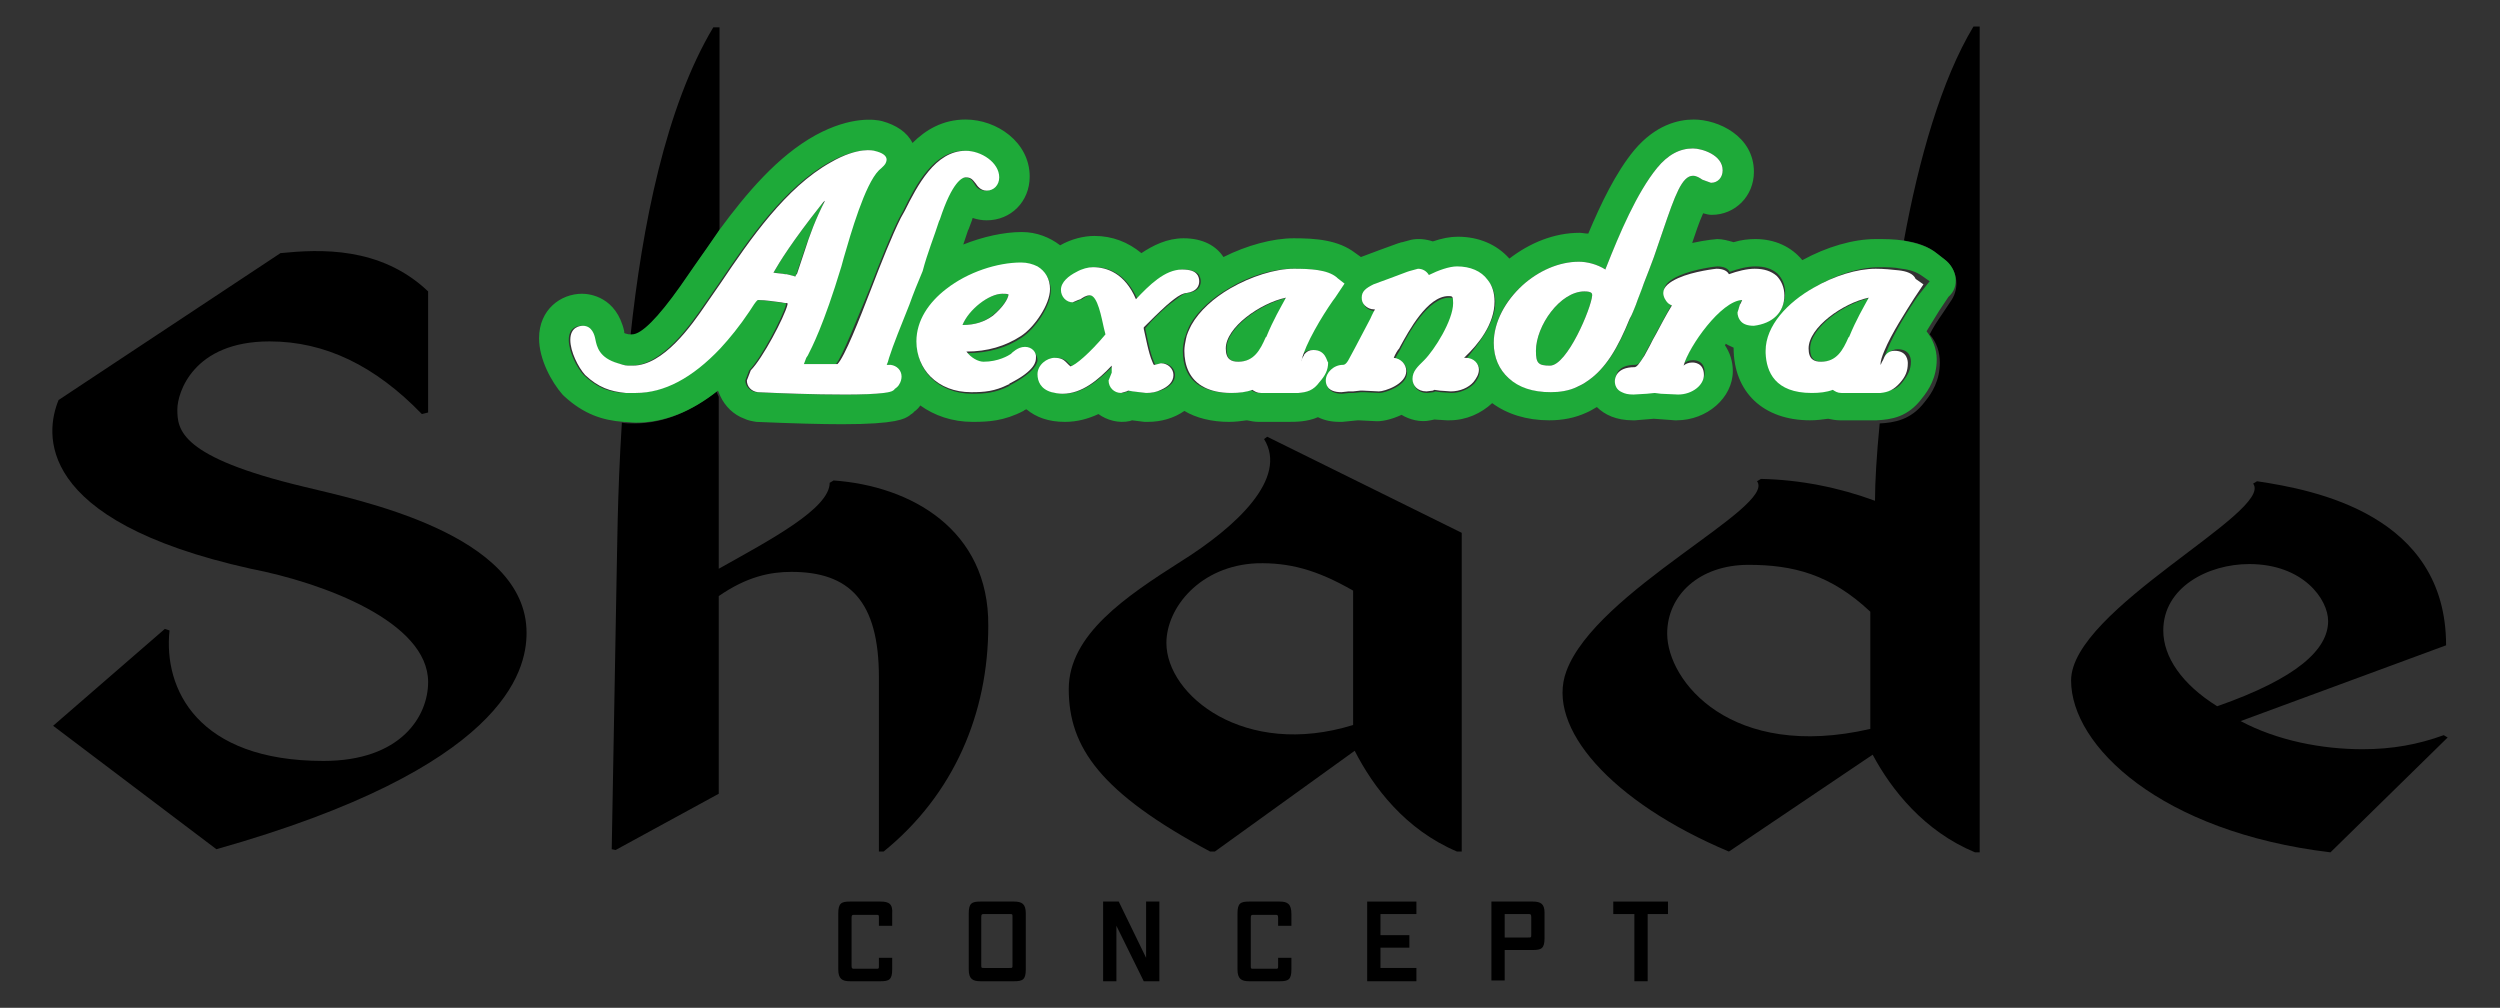 <?xml version="1.0" encoding="utf-8"?>
<!-- Generator: Adobe Illustrator 25.0.0, SVG Export Plug-In . SVG Version: 6.00 Build 0)  -->
<svg version="1.1" id="レイヤー_1" xmlns="http://www.w3.org/2000/svg" xmlns:xlink="http://www.w3.org/1999/xlink" x="0px"
	 y="0px" width="320px" height="129px" viewBox="0 0 320 129" style="enable-background:new 0 0 320 129;" xml:space="preserve">
<rect x="0" y="0" width="320" height="129" fill="#333333" stroke="none"/>
<style type="text/css">
	.st0{fill:none;}
	.st1{fill:#1EAA39;}
	.st2{fill:#FFFFFF;}
</style>
<g>
	<polygon class="st0" points="233.2,44.7 233.2,46.3 233.2,44.7 233.2,44.7 	"/>
	<path class="st0" d="M129.2,117H126c-0.4,0-0.4,0-0.4,0.4v6.1c0,0.4,0.1,0.4,0.4,0.4h3.2c0.4,0,0.4,0,0.4-0.4v-6.1
		C129.6,117.1,129.6,117,129.2,117z"/>
	<path class="st0" d="M195.6,117h-3v3h3c0.4,0,0.4,0,0.4-0.4v-2.2C196,117.1,195.9,117,195.6,117z"/>
	<path d="M87.1,36.7l1.8-2.6c1-1.5,2.1-3,3.2-4.6v-26h-0.8c-6.1,10.2-9.1,25.4-10.6,39.5c0.1,0,0.1,0,0.2,0
		C82.1,42.9,84.2,40.8,87.1,36.7z"/>
	<g>
		<path class="st0" d="M149.2,82.3c0,6.7,10.1,14.8,23.9,10.5V75.6c-4.7-2.7-8.2-3.6-12.3-3.5C153.5,72.4,149.2,77.8,149.2,82.3z"/>
		<path class="st0" d="M213.5,81.1c0,6.1,8.2,16.3,26,12.2v-15c-5-4.7-9.9-6-15.6-6C217.6,72.3,213.5,76.2,213.5,81.1z"/>
		<path class="st0" d="M298,79.6c0-2.8-3.1-7.3-10.1-7.3c-5.4,0-11,2.9-11,8.5c0,3.4,2.4,6.9,6.9,9.7C294.1,86.9,298,83.2,298,79.6z
			"/>
		<path d="M38.9,62.3C23,58.5,22.7,55,22.7,52.4c0-2.1,2-8.7,11.8-8.7c7.1,0,13.5,3.1,19.5,9.3l0.8-0.2V37.3
			c-6.1-5.8-13.9-5.4-18.9-4.9L7.5,51.2c-1.7,4.1-3.3,15.4,24.6,21.6c9.3,1.8,22.7,6.8,22.7,14.5c0,4.4-3.5,10.1-13.4,10.1
			c-16.1,0-20.5-9.2-19.7-16.7l-0.6-0.2L6.8,92.9l20.9,15.8C64.5,98.3,67.4,86,67.4,81C67.4,68.3,45.8,64,38.9,62.3z"/>
		<path d="M106.7,61.5l-0.5,0.3c0,3.3-7.6,7.3-14.2,11v-22c-0.1-0.2-0.2-0.5-0.3-0.7c-3.4,2.7-6.9,4.1-10.5,4.1
			c-0.6,0-1.1,0-1.6-0.1c-0.6,9.3-0.6,17.1-0.7,21.1l-0.6,33.5l0.5,0.1l13.2-7.2V76.3c3.6-2.5,6.6-3.1,9.3-3.1
			c7.4,0,11.2,3.7,11.2,13.5V109h0.6c9-7.3,13.4-17.7,13.4-28.9C126.6,67.8,116.6,62.2,106.7,61.5z"/>
		<path d="M161.8,56.2c3.1,5-3.5,11.2-10.7,15.7c-6.9,4.4-14.3,9.3-14.3,16.3c0,7.5,4.1,13.3,18.1,20.8h0.6l17.9-12.9
			c2.4,4.7,6.5,10.1,13.1,12.9h0.6V68.2l-24.9-12.3L161.8,56.2z M173.2,92.8c-13.9,4.3-23.9-3.8-23.9-10.5c0-4.5,4.3-9.9,11.6-10.2
			c4.1-0.1,7.6,0.8,12.3,3.5V92.8z"/>
		<path d="M243.7,30.8c1.6,0.2,3.1,0.7,4.3,1.7l0.9,0.7c1.6,1.2,2,3.5,0.9,5.2l-1.2,1.8c-0.7,1-1.2,1.8-1.6,2.6
			c0.9,1,1.3,2.3,1.3,3.6c0,2.3-1,3.9-1.9,5c-1.8,2.4-4,2.7-5.8,2.8c-0.4,4.1-0.6,7.5-0.6,9.9c-4.6-1.7-9.6-2.7-14.6-2.8l-0.5,0.3
			c2.5,3.3-20.6,14-24.4,24.3c-2.7,7.2,5.8,16.8,20.8,23.1l18.4-12.4c2.4,4.5,6.6,9.8,13.1,12.5h0.6V3.4h-0.8
			C248.5,10.2,245.6,20.4,243.7,30.8z M239.4,93.3c-17.8,4.1-26-6.1-26-12.2c0-4.9,4.1-8.8,10.4-8.8c5.7,0,10.5,1.2,15.6,6V93.3z"/>
		<path d="M312.8,94.1c-3.3,1.2-6.6,1.8-10.4,1.8c-5.2,0-10.9-1.1-15.6-3.6l26.3-9.7c0-16.7-16.8-19.9-24.2-21l-0.5,0.3
			c2.7,3.6-23.3,16.1-23.3,25.2c0,8.4,11.5,19.4,33.2,22l15-14.7L312.8,94.1z M276.9,80.7c0-5.5,5.7-8.5,11-8.5
			c6.9,0,10.1,4.5,10.1,7.3c0,3.6-3.9,7.3-14.2,10.9C279.3,87.6,276.9,84.1,276.9,80.7z"/>
	</g>
	<path d="M112.7,115.4h-3.9c-1.1,0-1.5,0.2-1.5,1.5v7.2c0,1.2,0.5,1.5,1.5,1.5h3.9c1.1,0,1.5-0.2,1.5-1.5v-1.5h-1.7v1
		c0,0.4,0,0.4-0.4,0.4h-2.7c-0.3,0-0.4,0-0.4-0.4v-6.1c0-0.4,0.1-0.4,0.4-0.4h2.7c0.4,0,0.4,0,0.4,0.4v1h1.7v-1.5
		C114.3,115.7,113.8,115.4,112.7,115.4z"/>
	<path d="M129.8,115.4h-4.3c-1.1,0-1.5,0.2-1.5,1.5v7.2c0,1.2,0.5,1.5,1.5,1.5h4.3c1.1,0,1.5-0.2,1.5-1.5v-7.2
		C131.3,115.7,130.8,115.4,129.8,115.4z M129.6,123.5c0,0.4,0,0.4-0.4,0.4H126c-0.4,0-0.4,0-0.4-0.4v-6.1c0-0.4,0.1-0.4,0.4-0.4h3.2
		c0.4,0,0.4,0,0.4,0.4V123.5z"/>
	<polygon points="146.7,122.6 143.2,115.4 141.2,115.4 141.2,125.6 142.9,125.6 142.9,118.5 146.4,125.6 148.4,125.6 148.4,115.4 
		146.7,115.4 	"/>
	<path d="M163.8,115.4h-3.9c-1.1,0-1.5,0.2-1.5,1.5v7.2c0,1.2,0.5,1.5,1.5,1.5h3.9c1.1,0,1.5-0.2,1.5-1.5v-1.5h-1.7v1
		c0,0.4,0,0.4-0.4,0.4h-2.7c-0.4,0-0.4,0-0.4-0.4v-6.1c0-0.4,0.1-0.4,0.4-0.4h2.7c0.3,0,0.4,0,0.4,0.4v1h1.7v-1.5
		C165.3,115.7,164.8,115.4,163.8,115.4z"/>
	<polygon points="175,125.6 181.3,125.6 181.3,123.9 176.7,123.9 176.7,121.3 180.4,121.3 180.4,119.7 176.7,119.7 176.7,117 
		181.3,117 181.3,115.4 175,115.4 	"/>
	<path d="M196.2,115.4h-5.3v10.1h1.7v-3.9h3.6c1.1,0,1.5-0.2,1.5-1.5v-3.3C197.7,115.7,197.2,115.4,196.2,115.4z M196,119.6
		c0,0.4,0,0.4-0.4,0.4h-3v-3h3c0.3,0,0.4,0,0.4,0.4V119.6z"/>
	<polygon points="206.5,117 209.2,117 209.2,125.6 210.9,125.6 210.9,117 213.5,117 213.5,115.4 206.5,115.4 	"/>
	<path class="st1" d="M231.7,44.6c0,1.4,0.6,1.7,1.6,1.7c2,0,2.8-1.5,3.5-3.1c0,0,0.1-0.2,0.1-0.1c0.9-2.2,1.8-3.7,2.6-5
		C236.1,38.8,231.7,41.9,231.7,44.6z M233.2,46.3l0-1.6c0,0,0,0,0,0c0,0,0,0,0,0L233.2,46.3z"/>
	<g>
		<path class="st0" d="M231.7,44.6c0,1.4,0.6,1.7,1.6,1.7c2,0,2.8-1.5,3.5-3.1c0,0,0.1-0.2,0.1-0.1c0.9-2.2,1.8-3.7,2.6-5
			C236.1,38.8,231.7,41.9,231.7,44.6z"/>
		<polygon class="st0" points="158.6,44.7 158.6,46.3 158.6,44.7 158.6,44.7 		"/>
		<path class="st1" d="M105.6,25.7c-0.1,0.1-0.2,0.3-0.4,0.4c-3.8,4.8-5.4,7.4-6.2,8.8c0.5,0,1,0.1,1.5,0.2l0.2,0l0.8,0.2
			c0,0,0.3,0.1,0.3,0.1c0-0.1,0.1-0.2,0.1-0.2l1-3C103.6,30.2,104.4,28,105.6,25.7z"/>
		<path class="st1" d="M129.1,37.7c-0.1,0-0.3-0.1-0.8-0.1c-1.7,0-4.4,2-5.1,4c0,0,0,0,0,0c1.6,0,2.8-0.4,3.8-1.2
			C128.4,39.3,129,38.2,129.1,37.7z"/>
		<path class="st1" d="M157,44.6c0,1.4,0.6,1.7,1.6,1.7c2,0,2.8-1.5,3.5-3.1c0,0,0.1-0.2,0.1-0.1c0.9-2.2,1.8-3.7,2.6-5
			C161.5,38.8,157,41.9,157,44.6z M158.6,46.3l0-1.6c0,0,0,0,0,0c0,0,0,0,0,0L158.6,46.3z"/>
		<path class="st1" d="M202.8,37.3c-3.1,0-6.2,4.4-6.2,7.6c0,1.6,0.3,1.9,1.8,1.9c2.2,0,5.3-7.4,5.4-9
			C203.8,37.6,203.8,37.3,202.8,37.3z"/>
		<path class="st1" d="M248.9,33.2l-0.9-0.7c-1.2-1-2.7-1.4-4.3-1.7c-1.2-0.2-2.4-0.2-3.6-0.2c-2.9,0-6.3,1-9.4,2.7
			c-1.4-1.7-3.5-2.7-6-2.7c-0.9,0-1.8,0.1-2.8,0.4c-0.7-0.2-1.4-0.4-2.1-0.4c0,0-1.4,0.1-3.2,0.5l0.1-0.3c0.3-0.9,0.8-2.4,1.3-3.5
			c0.4,0.1,0.7,0.2,1.1,0.2c3,0,5.4-2.4,5.4-5.5c0-4.6-4.6-6.7-7.7-6.7c-2,0-4.9,0.7-7.6,3.9c-2.4,2.9-4.3,6.9-5.9,10.7
			c-0.4,0-0.8-0.1-1.1-0.1c-3.3,0-6.4,1.3-9,3.3c-1.6-1.8-3.9-2.8-6.6-2.8c-1,0-2,0.2-3.2,0.6c-0.9-0.3-1.9-0.4-2.8-0.2l-1.1,0.3
			c-0.2,0-0.3,0.1-0.4,0.1l-0.3,0.1c-0.3,0.1-2.2,0.8-2.2,0.8c-0.8,0.3-1.6,0.6-2.4,0.9l-0.7-0.5c-2.2-1.7-5.1-1.9-7.9-1.9
			c-2.7,0-6,0.9-9,2.4c-0.9-1.4-2.6-2.4-5.1-2.4c-2.1,0-3.9,0.9-5.4,1.9c-1.7-1.4-3.7-2.2-6-2.2c-1.4,0-3,0.4-4.4,1.2
			c-1.3-1-3-1.7-4.9-1.7c-2.3,0-5,0.6-7.5,1.6c0.2-0.6,0.4-1.2,0.6-1.8c0,0,0,0,0,0l0.1-0.2c0.2-0.6,0.4-1,0.5-1.4
			c0.6,0.2,1.2,0.3,1.8,0.3c3.1,0,5.5-2.4,5.5-5.6c0-4.4-4.2-7.3-8.2-7.3c-2.9,0-5.1,1.3-6.8,3c-0.7-1.4-2.1-2.3-3.9-2.8
			c-0.8-0.2-3.9-0.7-8.5,1.8c-4.9,2.7-8.9,7.5-12.3,12.1C91,31,89.9,32.6,88.9,34l-1.8,2.6c-2.9,4.1-5,6.2-6.2,6.2
			c-0.1,0-0.1,0-0.2,0c-0.2,0-0.3,0-0.6-0.1c-0.1,0-0.2-0.1-0.2-0.1c0-0.1,0-0.1,0-0.2c-1-4.4-4.4-4.8-5.4-4.8c-2.7,0-5.5,2-5.5,5.7
			c0,2.7,1.6,5.6,3,7.2c0.1,0.1,0.1,0.1,0.2,0.2c2.5,2.3,4.9,3.1,7.6,3.3c0.5,0,1.1,0.1,1.6,0.1c3.6,0,7.1-1.4,10.5-4.1
			c0.1,0.2,0.2,0.5,0.3,0.7c0.6,1.3,1.7,2.4,3.1,2.9c0.4,0.2,0.9,0.3,1.5,0.4c4.7,0.2,8.3,0.3,11,0.3c7,0,8-0.7,8.6-1.1
			c0.2-0.2,0.5-0.3,0.6-0.5c0.3-0.2,0.6-0.5,0.8-0.8c1.8,1.3,4.1,2.1,6.7,2.1c2,0,4-0.1,6.5-1.4c0.1-0.1,0.3-0.2,0.4-0.2
			c1.2,1,2.8,1.6,4.9,1.6c1.6,0,3-0.4,4.3-1c1.1,0.8,2.6,1.2,4,0.9l0.3-0.1l1.6,0.2c0.1,0,0.3,0,0.4,0c1.8,0,3.4-0.5,4.7-1.4
			c1.5,0.9,3.5,1.4,5.7,1.4c0.8,0,1.6-0.1,2.3-0.2c0.5,0.1,1,0.2,1.5,0.2h3.6c1.2,0,2.6,0,4-0.6c0.8,0.4,1.7,0.6,2.8,0.6
			c0.1,0,0.2,0,0.3,0l2-0.2c0,0,0.1,0,0.1,0l2,0.1c0.9,0.1,2.2-0.2,3.5-0.8c1,0.6,2.4,1,3.7,0.7l0.5-0.1l1.6,0.1c0.1,0,0.2,0,0.3,0
			c2.2,0,4.1-0.9,5.5-2.2c1.9,1.4,4.4,2.2,7.3,2.2c1.7,0,3.3-0.3,4.8-1c0.5-0.2,0.9-0.5,1.3-0.7c1,1,2.5,1.7,4.6,1.7
			c0.1,0,0.2,0,0.3,0l2.4-0.2l2.7,0.2c0.1,0,0.2,0,0.2,0c3.9,0,7.2-2.9,7.2-6.3c0-1.3-0.4-2.4-1-3.3c0-0.1,0.1-0.1,0.1-0.2
			c0.3,0.2,0.6,0.3,1,0.5c0,0,0,0,0,0c0,5.7,3.8,9.3,9.8,9.3c0.8,0,1.6-0.1,2.3-0.2c0.5,0.1,1,0.2,1.5,0.2h3.6c0.3,0,0.7,0,1.1,0
			c1.9-0.1,4-0.4,5.8-2.8c0.9-1.1,1.9-2.7,1.9-5c0-1.3-0.5-2.6-1.3-3.6c0.4-0.7,1-1.6,1.6-2.6l1.2-1.8
			C250.9,36.7,250.5,34.4,248.9,33.2z M116.2,39c-1,2.5-2.1,5.2-2.6,6.8c-0.1,0.4-0.2,0.7-0.3,0.9c0.2,0,0.4,0,0.4,0
			c0,0,0.1,0,0.1,0c0.8,0.1,1.4,0.7,1.4,1.5c0,0.3-0.1,0.7-0.3,1c-0.1,0.2-0.3,0.4-0.6,0.6c-0.1,0.1-0.1,0.1-0.2,0.2
			c-1.5,1-17.3,0.2-17.3,0.2l0,0c-0.8-0.1-1.4-0.8-1.4-1.5c0,0,0.5-1.3,0.5-1.3c1.5-1.5,4.3-6.8,4.7-8.4l0-0.2c0,0,0,0,0,0
			c-0.4,0-0.8-0.1-0.8-0.1c-0.9-0.1-2-0.3-3-0.3c-0.3,0.2-0.7,0.9-0.9,1.2c0,0-0.2,0.3-0.2,0.3c-1.2,1.8-2.5,3.3-3.7,4.7
			c-3.6,3.8-7.2,5.7-10.8,5.7c-0.5,0-0.9,0-1.3,0c-2-0.1-3.5-0.7-5.2-2.3c-0.9-1-1.9-3-1.9-4.5c0-1.7,1.3-1.8,1.6-1.8
			c1.2,0,1.5,1.2,1.6,1.7c0.2,1,0.6,2.4,2.9,3.1c0.4,0.1,0.8,0.2,1.3,0.3c0.2,0,0.4,0,0.6,0c3.9,0,7.5-5.1,9.4-7.9l1.8-2.6l0,0
			c3.9-5.8,8.4-12.3,14.1-15.5c3.6-2,5.6-1.5,5.6-1.5c2.2,0.5,1.5,1.5,1.4,1.7c-0.1,0.2-0.8,0.8-0.8,0.8c-1.8,1.8-3.6,8.2-4.5,11.2
			l-0.3,1.1c-2.3,7.6-3.7,10.4-4.3,11.4c0,0-0.2,0.3-0.2,0.3c0,0-0.2,0.5-0.3,0.8h4.3c0,0,0,0,0,0c0.8-0.9,2.7-5.8,4.3-9.6
			c1.3-3.4,2.7-6.9,3.8-9.1l0.5-0.9c1.6-3.3,3.9-7.7,7.8-7.7c2,0,4.3,1.5,4.3,3.4c0,1-0.7,1.7-1.6,1.7c-0.8,0-1.2-0.5-1.4-0.9
			c-0.3-0.5-0.6-0.8-1.3-0.8c-0.5,0-1.7,0.5-3.3,5.4l-0.1,0.2c-0.6,1.9-1.5,4.1-2.3,6.3C117.3,36.1,116.8,37.6,116.2,39z
			 M129.3,49.3c0,0-0.1,0-0.1,0.1c-1.8,0.9-3.1,1-4.8,1c-2.1,0-4-0.8-5.2-2c-1.2-1.2-1.8-2.7-1.8-4.5c0-2.7,1.6-5,3.8-6.7
			c2.8-2.1,6.6-3.4,9.6-3.4c0.8,0,1.5,0.2,2.1,0.5c1,0.6,1.6,1.6,1.6,2.9c0,1-0.5,2.2-1.2,3.3c-0.7,1.1-1.6,2.1-2.5,2.7
			c-1.9,1.3-4.3,2-7,2c0,0,0,0,0,0c0.6,0.7,1.5,1.3,2.2,1.3c1.9,0,3.2-0.8,3.5-1l0.2-0.2c0.1-0.1,0.3-0.2,0.4-0.3
			c0.3-0.2,0.7-0.4,1.2-0.4c0.9,0,1.5,0.7,1.5,1.6C132.7,46.4,132.7,47.5,129.3,49.3z M146.6,42.1c0.2,0.9,0.6,3.1,1.1,4.2
			c0.1,0.2,0.1,0.3,0.2,0.4c0,0,0.1,0,0.1,0l0,0l0.8-0.2c0.9,0,1.6,0.7,1.6,1.5c0,0.9-0.7,1.5-1.6,1.9c-0.6,0.2-1.2,0.4-1.9,0.4
			l-1.7-0.2c0,0-0.5-0.1-0.6-0.1c-0.1,0-0.2,0.1-0.2,0.1l-0.7,0.2c-0.9,0-1.6-0.7-1.6-1.6l0.4-1c0,0,0,0,0,0c0,0,0-0.1,0-0.5
			c0-0.1,0-0.3,0-0.4c-1.7,1.7-3.8,3.6-6.3,3.6c-0.6,0-1-0.1-1.4-0.2c-1.4-0.4-1.8-1.4-1.8-2.3c0-1.2,1.2-2.1,2.2-2.1
			c0.6,0,1.1,0.2,1.4,0.5c0.2,0.2,0.4,0.4,0.5,0.5c0,0,0,0.1,0.1,0.1c0.7-0.1,2.5-1.7,4.5-4.1c-0.1-0.4-0.2-0.8-0.2-0.8
			c-0.3-1.4-0.8-4.2-1.8-4.2c-0.5,0-0.9,0.3-1.2,0.5l-0.3,0.1l-0.7,0.3c-0.9,0-1.5-0.7-1.5-1.6c0-1,0.9-1.8,2-2.3
			c0.7-0.3,1.5-0.6,2.1-0.6c1.8,0,4,0.8,5.5,4.1c1.7-1.8,3.7-3.8,5.9-3.8c1,0,1.6,0.3,1.9,0.6c0.2,0.3,0.3,0.6,0.3,0.9
			c0,0.6-0.3,1.3-1.6,1.5c-0.3,0-0.5,0.1-0.7,0.2c-0.5,0.3-1.2,0.9-1.9,1.4c-1,0.9-2,1.8-2.8,2.8C146.6,41.9,146.6,42.1,146.6,42.1z
			 M168.7,48.9c-0.8,1.1-1.6,1.3-2.7,1.4c-0.3,0-0.7,0-1.2,0h-3.6c-0.5,0-0.8-0.2-1.1-0.4c-0.8,0.3-1.7,0.4-2.7,0.4
			c-1.4,0-2.5-0.3-3.4-0.7c-2.1-1-2.6-3-2.6-4.7c0-0.5,0.1-1,0.2-1.5c0.2-0.6,0.4-1.2,0.7-1.8c1-1.8,2.9-3.5,5-4.7
			c2.6-1.6,5.7-2.5,8.1-2.5c2.1,0,4.3,0.1,5.5,1.1l0.1,0.1l0.9,0.7l-1.2,1.8c-0.1,0.1-0.2,0.3-0.3,0.4c-1.3,2.1-3.5,5.5-4,7.6
			c0,0.2-0.1,0.3-0.1,0.5c0-0.1,0.1-0.2,0.1-0.4c0.1-0.2,0.2-0.4,0.3-0.7c0.1-0.1,0.1-0.2,0.2-0.3c0.2-0.2,0.5-0.4,1-0.4
			c1.6,0,1.7,1.4,1.7,1.6C169.8,47.4,169.4,48.1,168.7,48.9z M187.6,46C187.6,46,187.7,46,187.6,46c1.2,0,1.8,0.7,1.8,1.5
			c0,0.6-0.3,1.1-0.7,1.6c-0.7,0.7-1.8,1.2-2.9,1.2l-1.4-0.1l-0.7-0.1l-0.2,0.1l-0.8,0.1c-1.2,0-1.8-0.8-1.8-1.6
			c0-0.9,0.7-1.6,1.4-2.3l0.1-0.1c1.3-1.3,3.7-5.1,3.7-7.3c0-0.9-0.1-0.9-0.6-0.9c-2.7,0-5.2,4.5-6.2,6.5l-0.1,0.2
			c-0.2,0.3-0.4,0.7-0.7,1.2c0.9,0,1.6,0.7,1.6,1.7c0,1.7-2.9,2.6-3.5,2.6l-2-0.1l-0.4,0l-0.9,0.1l-0.6,0l-0.9,0.1
			c-1.8,0-2-1.1-2-1.5c0-1,1.1-2,2.2-2c0.1,0,0.4,0,0.8-0.8l0.7-1.3l2-3.8c0,0,0.4-0.7,0.6-1.2c0,0-0.1,0-0.1,0
			c-0.5,0-0.9-0.2-1.2-0.5c-0.2-0.3-0.4-0.6-0.4-1c0-0.8,0.5-1.3,1.5-1.7c0.5-0.2,1.1-0.5,1.9-0.7c0,0,2.3-0.9,2.4-0.9l0.3-0.1
			l1.1-0.3c0.6,0,1.1,0.3,1.4,0.8c1.2-0.6,2.6-1.1,3.6-1.1c1.7,0,3.1,0.6,3.9,1.7c0.6,0.7,0.9,1.7,0.9,2.8
			C191.3,41.5,189.2,44.1,187.6,46c0-0.1-0.1,0-0.1,0C187.5,46,187.5,46,187.6,46z M203,48.9c-0.4,0.3-0.8,0.5-1.3,0.7
			c-1,0.4-2.1,0.6-3.2,0.6c-2.3,0-4.1-0.7-5.4-1.8c-1.2-1.1-1.9-2.6-1.9-4.5c0-2.7,1.5-5.5,3.7-7.4c2-1.8,4.6-3,7.2-3
			c1,0,2.3,0.3,3.4,1c0-0.1,0.1-0.3,0.1-0.3c1.7-4.2,3.9-9.5,6.5-12.7c1.4-1.7,2.9-2.5,4.6-2.5c1.1,0,3.8,0.8,3.8,2.8
			c0,0.9-0.7,1.6-1.5,1.6l-1.1-0.4c-0.3-0.2-0.6-0.5-1.2-0.5c-1.4,0-2.3,2.5-3.8,6.9l-1.2,3.5l-0.6,1.6l-0.7,1.8
			c-0.4,0.9-0.7,1.8-1,2.7c-0.3,0.6-0.5,1.3-0.8,1.9C207.1,44.6,205.5,47.3,203,48.9z M224.6,41.4c-0.8,0-1.3-0.2-1.6-0.5
			c-0.5-0.4-0.5-0.9-0.5-1.2l0.3-1c0.1-0.1,0.2-0.4,0.3-0.6c-2.7,0.1-6.8,6-7.5,8.4c0.2-0.2,0.6-0.4,1.1-0.4c0.2,0,1.5,0,1.5,1.6
			c0,1.3-1.6,2.5-3.3,2.5l-2.2-0.1l-0.8-0.1l-1,0.1l-1.7,0.1c-0.7,0-1.2-0.1-1.5-0.3c-0.7-0.3-0.9-0.9-0.9-1.4
			c0-0.4,0.2-1.8,2.5-1.8c0.4,0,0.7-0.3,1.3-1.5l0.7-1.3c0.2-0.4,0.5-0.9,0.8-1.5c0.6-1,1.2-2.3,2-3.6c-0.2-0.1-0.3-0.2-0.5-0.3
			c-0.4-0.3-0.6-0.8-0.6-1.3c0-0.8,0.8-1.4,1.9-1.9c2-0.9,4.8-1.2,4.9-1.2c0.9,0,1.4,0.3,1.6,0.7c1.1-0.4,2.2-0.7,3.3-0.7
			c1.2,0,2.1,0.3,2.8,0.9c0.6,0.6,1,1.4,1,2.5C228.4,40,226.9,41.4,224.6,41.4z M245.4,38c-1.1,1.6-2.9,4.5-3.8,6.7
			c-0.3,0.7-0.5,1.3-0.5,1.8c0-0.1,0.1-0.2,0.2-0.4c0.1-0.1,0.1-0.4,0.3-0.6c0.2-0.4,0.6-0.8,1.3-0.8c1.7,0,1.7,1.4,1.7,1.6
			c0,1-0.4,1.7-1,2.5c-0.7,1-1.5,1.2-2.5,1.3c-0.4,0-0.9,0-1.4,0h-3.6c-0.5,0-0.8-0.2-1.1-0.4c-0.8,0.3-1.7,0.4-2.7,0.4
			c-4.7,0-5.9-2.7-5.9-5.1c0-0.1,0-0.2,0-0.3c0-3.2,2.8-6.1,6.2-8.1c2.6-1.5,5.5-2.4,7.9-2.4c1,0,2,0,2.9,0.2c1,0.1,1.9,0.4,2.6,0.9
			l1,0.7L245.4,38z"/>
		<path class="st2" d="M120.2,28.3l0.1-0.2c1.6-4.9,2.9-5.4,3.3-5.4c0.7,0,0.9,0.3,1.3,0.8c0.2,0.3,0.6,0.9,1.4,0.9
			c0.9,0,1.6-0.7,1.6-1.7c0-1.9-2.3-3.4-4.3-3.4c-3.9,0-6.2,4.5-7.8,7.7l-0.5,0.9c-1.1,2.2-2.5,5.7-3.8,9.1
			c-1.5,3.9-3.4,8.7-4.3,9.6c0,0,0,0,0,0h-4.3c0.1-0.3,0.3-0.8,0.3-0.8c0,0,0.2-0.3,0.2-0.3c0.5-1,2-3.8,4.3-11.4l0.3-1.1
			c0.9-3.1,2.7-9.4,4.5-11.2c0,0,0.7-0.6,0.8-0.8c0.1-0.2,0.8-1.2-1.4-1.7c0,0-2-0.6-5.6,1.5c-5.7,3.2-10.2,9.7-14.1,15.5l0,0
			l-1.8,2.6c-1.9,2.8-5.5,7.9-9.4,7.9c-0.2,0-0.4,0-0.6,0c-0.5,0-0.9-0.2-1.3-0.3c-2.4-0.7-2.7-2.1-2.9-3.1
			c-0.1-0.5-0.4-1.7-1.6-1.7c-0.3,0-1.6,0.1-1.6,1.8c0,1.5,1,3.5,1.9,4.5c1.7,1.6,3.2,2.1,5.2,2.3c0.4,0,0.9,0,1.3,0
			c3.6,0,7.2-1.9,10.8-5.7c1.2-1.3,2.5-2.9,3.7-4.7c0,0,0.2-0.3,0.2-0.3c0.2-0.3,0.6-1,0.9-1.2c1,0,2.1,0.2,3,0.3
			c0,0,0.4,0.1,0.8,0.1c0,0,0,0,0,0l0,0.2c-0.4,1.6-3.2,6.9-4.7,8.4c0,0-0.5,1.3-0.5,1.3c0,0.8,0.6,1.4,1.4,1.5l0,0
			c0,0,15.9,0.8,17.3-0.2c0.1-0.1,0.2-0.1,0.2-0.2c0.3-0.2,0.5-0.4,0.6-0.6c0.2-0.3,0.3-0.7,0.3-1c0-0.8-0.6-1.4-1.4-1.5
			c0,0-0.1,0-0.1,0c0,0-0.2,0-0.4,0c0.1-0.2,0.2-0.5,0.3-0.9c0.5-1.6,1.6-4.3,2.6-6.8c0.5-1.4,1.1-2.9,1.7-4.3
			C118.7,32.4,119.6,30.2,120.2,28.3z M101.8,35.4c0,0-0.3-0.1-0.3-0.1l-0.8-0.2l-0.2,0c-0.4-0.1-0.9-0.1-1.5-0.2
			c0.8-1.4,2.4-4,6.2-8.8c0.1-0.1,0.2-0.3,0.4-0.4c-1.2,2.3-2,4.5-2.6,6.4l-1,3C101.9,35.1,101.9,35.2,101.8,35.4z"/>
		<path class="st2" d="M131.2,44.4c-0.5,0-0.9,0.2-1.2,0.4c-0.1,0.1-0.3,0.2-0.4,0.3l-0.2,0.2c-0.3,0.2-1.6,1-3.5,1
			c-0.7,0-1.6-0.5-2.2-1.3c0,0,0,0,0,0c2.7,0,5-0.7,7-2c0.9-0.6,1.8-1.6,2.5-2.7c0.7-1.1,1.2-2.3,1.2-3.3c0-1.3-0.6-2.3-1.6-2.9
			c-0.6-0.3-1.3-0.5-2.1-0.5c-3,0-6.8,1.2-9.6,3.4c-2.2,1.7-3.8,4-3.8,6.7c0,1.8,0.7,3.4,1.8,4.5c1.3,1.3,3.1,2,5.2,2
			c1.7,0,3-0.1,4.8-1c0.1,0,0.1,0,0.1-0.1c3.4-1.7,3.4-2.9,3.4-3.3C132.7,45.1,132.1,44.4,131.2,44.4z M123.2,41.6
			c0.8-2,3.4-4,5.1-4c0.4,0,0.6,0,0.8,0.1c-0.1,0.6-0.7,1.6-2,2.7C126,41.2,124.8,41.6,123.2,41.6C123.2,41.6,123.2,41.6,123.2,41.6
			z"/>
		<path class="st2" d="M149.3,39.1c0.7-0.6,1.3-1.1,1.9-1.4c0.2-0.1,0.5-0.2,0.7-0.2c1.3-0.2,1.6-0.9,1.6-1.5c0-0.3-0.1-0.7-0.3-0.9
			c-0.3-0.4-0.9-0.6-1.9-0.6c-2.2,0-4.2,2-5.9,3.8c-1.4-3.3-3.7-4.1-5.5-4.1c-0.6,0-1.4,0.2-2.1,0.6c-1,0.5-2,1.3-2,2.3
			c0,0.9,0.7,1.6,1.5,1.6l0.7-0.3l0.3-0.1c0.3-0.2,0.7-0.5,1.2-0.5c1,0,1.5,2.9,1.8,4.2c0,0,0.1,0.4,0.2,0.8c-2,2.4-3.9,4-4.5,4.1
			c0-0.1-0.1-0.1-0.1-0.1c-0.1-0.1-0.3-0.3-0.5-0.5c-0.3-0.3-0.7-0.5-1.4-0.5c-1,0-2.2,0.9-2.2,2.1c0,0.9,0.4,1.9,1.8,2.3
			c0.4,0.1,0.9,0.2,1.4,0.2c2.5,0,4.6-1.8,6.3-3.6c0,0.1,0,0.3,0,0.4c0,0.3,0,0.5,0,0.5c0,0,0,0,0,0l-0.4,1c0,0.9,0.7,1.6,1.6,1.6
			l0.7-0.2c0,0,0.2-0.1,0.2-0.1c0.1,0,0.6,0.1,0.6,0.1l1.7,0.2c0.7,0,1.3-0.1,1.9-0.4c0.9-0.4,1.6-1,1.6-1.9c0-0.8-0.7-1.5-1.6-1.5
			l-0.8,0.2l0,0c0,0-0.1,0-0.1,0c-0.1-0.1-0.1-0.2-0.2-0.4c-0.5-1.1-0.9-3.4-1.1-4.2c0,0,0-0.1,0-0.2C147.3,41,148.3,40,149.3,39.1z
			"/>
		<path class="st2" d="M168.1,44.8c-0.5,0-0.8,0.2-1,0.4c-0.1,0.1-0.2,0.2-0.2,0.3c-0.2,0.3-0.3,0.5-0.3,0.7
			c-0.1,0.2-0.1,0.3-0.1,0.4c0-0.1,0.1-0.3,0.1-0.5c0.5-2.1,2.6-5.6,4-7.6c0.1-0.1,0.2-0.3,0.3-0.4l1.2-1.8l-0.9-0.7l-0.1-0.1
			c-1.2-1-3.4-1.1-5.5-1.1c-2.4,0-5.5,1-8.1,2.5c-2.1,1.2-4,2.9-5,4.7c-0.3,0.6-0.6,1.2-0.7,1.8c-0.1,0.5-0.2,1-0.2,1.5
			c0,1.8,0.6,3.7,2.6,4.7c0.8,0.4,1.9,0.7,3.4,0.7c1,0,1.9-0.1,2.7-0.4c0.3,0.2,0.6,0.4,1.1,0.4h3.6c0.4,0,0.8,0,1.2,0
			c1.1-0.1,1.9-0.3,2.7-1.4c0.7-0.8,1.1-1.5,1.1-2.5C169.8,46.2,169.7,44.8,168.1,44.8z M162.1,43.1c0,0-0.1,0.1-0.1,0.1
			c-0.7,1.6-1.5,3.1-3.5,3.1c-0.9,0-1.6-0.3-1.6-1.7c0-2.7,4.4-5.8,7.7-6.5C163.9,39.4,163,40.9,162.1,43.1z"/>
		<path class="st2" d="M191.3,38.6c0-1.1-0.3-2.1-0.9-2.8c-0.8-1.1-2.2-1.7-3.9-1.7c-1,0-2.4,0.5-3.6,1.1c-0.3-0.5-0.8-0.8-1.4-0.8
			l-1.1,0.3l-0.3,0.1c0,0-2.4,0.9-2.4,0.9c-0.8,0.3-1.4,0.5-1.9,0.7c-1,0.5-1.5,0.9-1.5,1.7c0,0.4,0.1,0.7,0.4,1
			c0.3,0.3,0.7,0.5,1.2,0.5c0,0,0.1,0,0.1,0c-0.3,0.5-0.6,1.2-0.6,1.2l-2,3.8l-0.7,1.3c-0.4,0.8-0.7,0.8-0.8,0.8c-1.2,0-2.2,1-2.2,2
			c0,0.5,0.2,1.5,2,1.5l0.9-0.1l0.6,0l0.9-0.1l0.4,0l2,0.1c0.7,0,3.5-0.9,3.5-2.6c0-0.9-0.7-1.6-1.6-1.7c0.2-0.5,0.5-1,0.7-1.2
			l0.1-0.2c1.1-2,3.5-6.5,6.2-6.5c0.5,0,0.6,0,0.6,0.9c0,2.2-2.4,6-3.7,7.3l-0.1,0.1c-0.7,0.7-1.4,1.3-1.4,2.3
			c0,0.8,0.6,1.6,1.8,1.6l0.8-0.1l0.2-0.1l0.7,0.1l1.4,0.1c1.2,0,2.3-0.5,2.9-1.2c0.4-0.5,0.7-1,0.7-1.6c0-0.7-0.6-1.5-1.7-1.5
			c0,0,0,0-0.1,0c0,0-0.1,0-0.1,0c0,0,0.1-0.1,0.1-0.1C189.2,44.1,191.3,41.5,191.3,38.6z"/>
		<path class="st2" d="M209.4,39c0.3-0.9,0.7-1.8,1-2.7l0.7-1.8l0.6-1.6l1.2-3.5c1.5-4.4,2.4-6.9,3.8-6.9c0.5,0,0.9,0.3,1.2,0.5
			l1.1,0.4c0.9,0,1.5-0.7,1.5-1.6c0-2-2.7-2.8-3.8-2.8c-1.7,0-3.2,0.8-4.6,2.5c-2.6,3.2-4.8,8.4-6.5,12.7c0,0-0.1,0.2-0.1,0.3
			c-1.1-0.7-2.4-1-3.4-1c-2.6,0-5.2,1.2-7.2,3c-2.2,2-3.7,4.7-3.7,7.4c0,1.9,0.7,3.4,1.9,4.5c1.3,1.2,3.1,1.8,5.4,1.8
			c1.2,0,2.3-0.2,3.2-0.6c0.4-0.2,0.9-0.4,1.3-0.7c2.5-1.6,4.1-4.4,5.6-8.1C208.9,40.3,209.1,39.7,209.4,39z M198.4,46.8
			c-1.5,0-1.8-0.3-1.8-1.9c0-3.2,3.1-7.6,6.2-7.6c1,0,1,0.3,1,0.5C203.7,39.4,200.6,46.8,198.4,46.8z"/>
		<path class="st2" d="M228.4,37.8c0-1-0.4-1.9-1-2.5c-0.7-0.6-1.6-0.9-2.8-0.9c-1,0-2.2,0.3-3.3,0.7c-0.2-0.4-0.7-0.7-1.6-0.7
			c0,0-2.9,0.3-4.9,1.2c-1.1,0.5-1.9,1.1-1.9,1.9c0,0.5,0.3,1,0.6,1.3c0.1,0.1,0.3,0.2,0.5,0.3c-0.8,1.3-1.4,2.5-2,3.6
			c-0.3,0.5-0.6,1.1-0.8,1.5l-0.7,1.3c-0.7,1.1-1,1.5-1.3,1.5c-2.3,0-2.5,1.4-2.5,1.8c0,0.5,0.2,1.1,0.9,1.4
			c0.4,0.2,0.8,0.3,1.5,0.3l1.7-0.1l1-0.1l0.8,0.1l2.2,0.1c1.8,0,3.3-1.2,3.3-2.5c0-1.6-1.3-1.6-1.5-1.6c-0.5,0-0.9,0.2-1.1,0.4
			c0.7-2.5,4.8-8.3,7.5-8.4c-0.1,0.2-0.2,0.5-0.3,0.6l-0.3,1c0,0.3,0.1,0.8,0.5,1.2c0.3,0.3,0.8,0.5,1.6,0.5
			C226.9,41.4,228.4,40,228.4,37.8z"/>
		<path class="st2" d="M243,34.6c-0.9-0.1-1.9-0.2-2.9-0.2c-2.4,0-5.3,0.9-7.9,2.4c-3.4,1.9-6.2,4.9-6.2,8.1c0,0.1,0,0.2,0,0.3
			c0.1,2.4,1.2,5.1,5.9,5.1c1,0,1.9-0.1,2.7-0.4c0.3,0.2,0.6,0.4,1.1,0.4h3.6c0.5,0,1,0,1.4,0c1-0.1,1.7-0.4,2.5-1.3
			c0.7-0.8,1-1.5,1-2.5c0-0.2,0-1.6-1.7-1.6c-0.7,0-1.1,0.4-1.3,0.8c-0.1,0.2-0.2,0.5-0.3,0.6c-0.1,0.2-0.1,0.3-0.2,0.4
			c0-0.5,0.2-1.1,0.5-1.8c0.9-2.2,2.8-5.1,3.8-6.7l1.2-1.8l-1-0.7C244.9,35,244,34.7,243,34.6z M236.7,43.1c0,0-0.1,0.1-0.1,0.1
			c-0.7,1.6-1.5,3.1-3.5,3.1c-0.9,0-1.6-0.3-1.6-1.7c0-2.7,4.4-5.8,7.7-6.5C238.5,39.4,237.6,40.9,236.7,43.1z"/>
	</g>
</g>
</svg>
